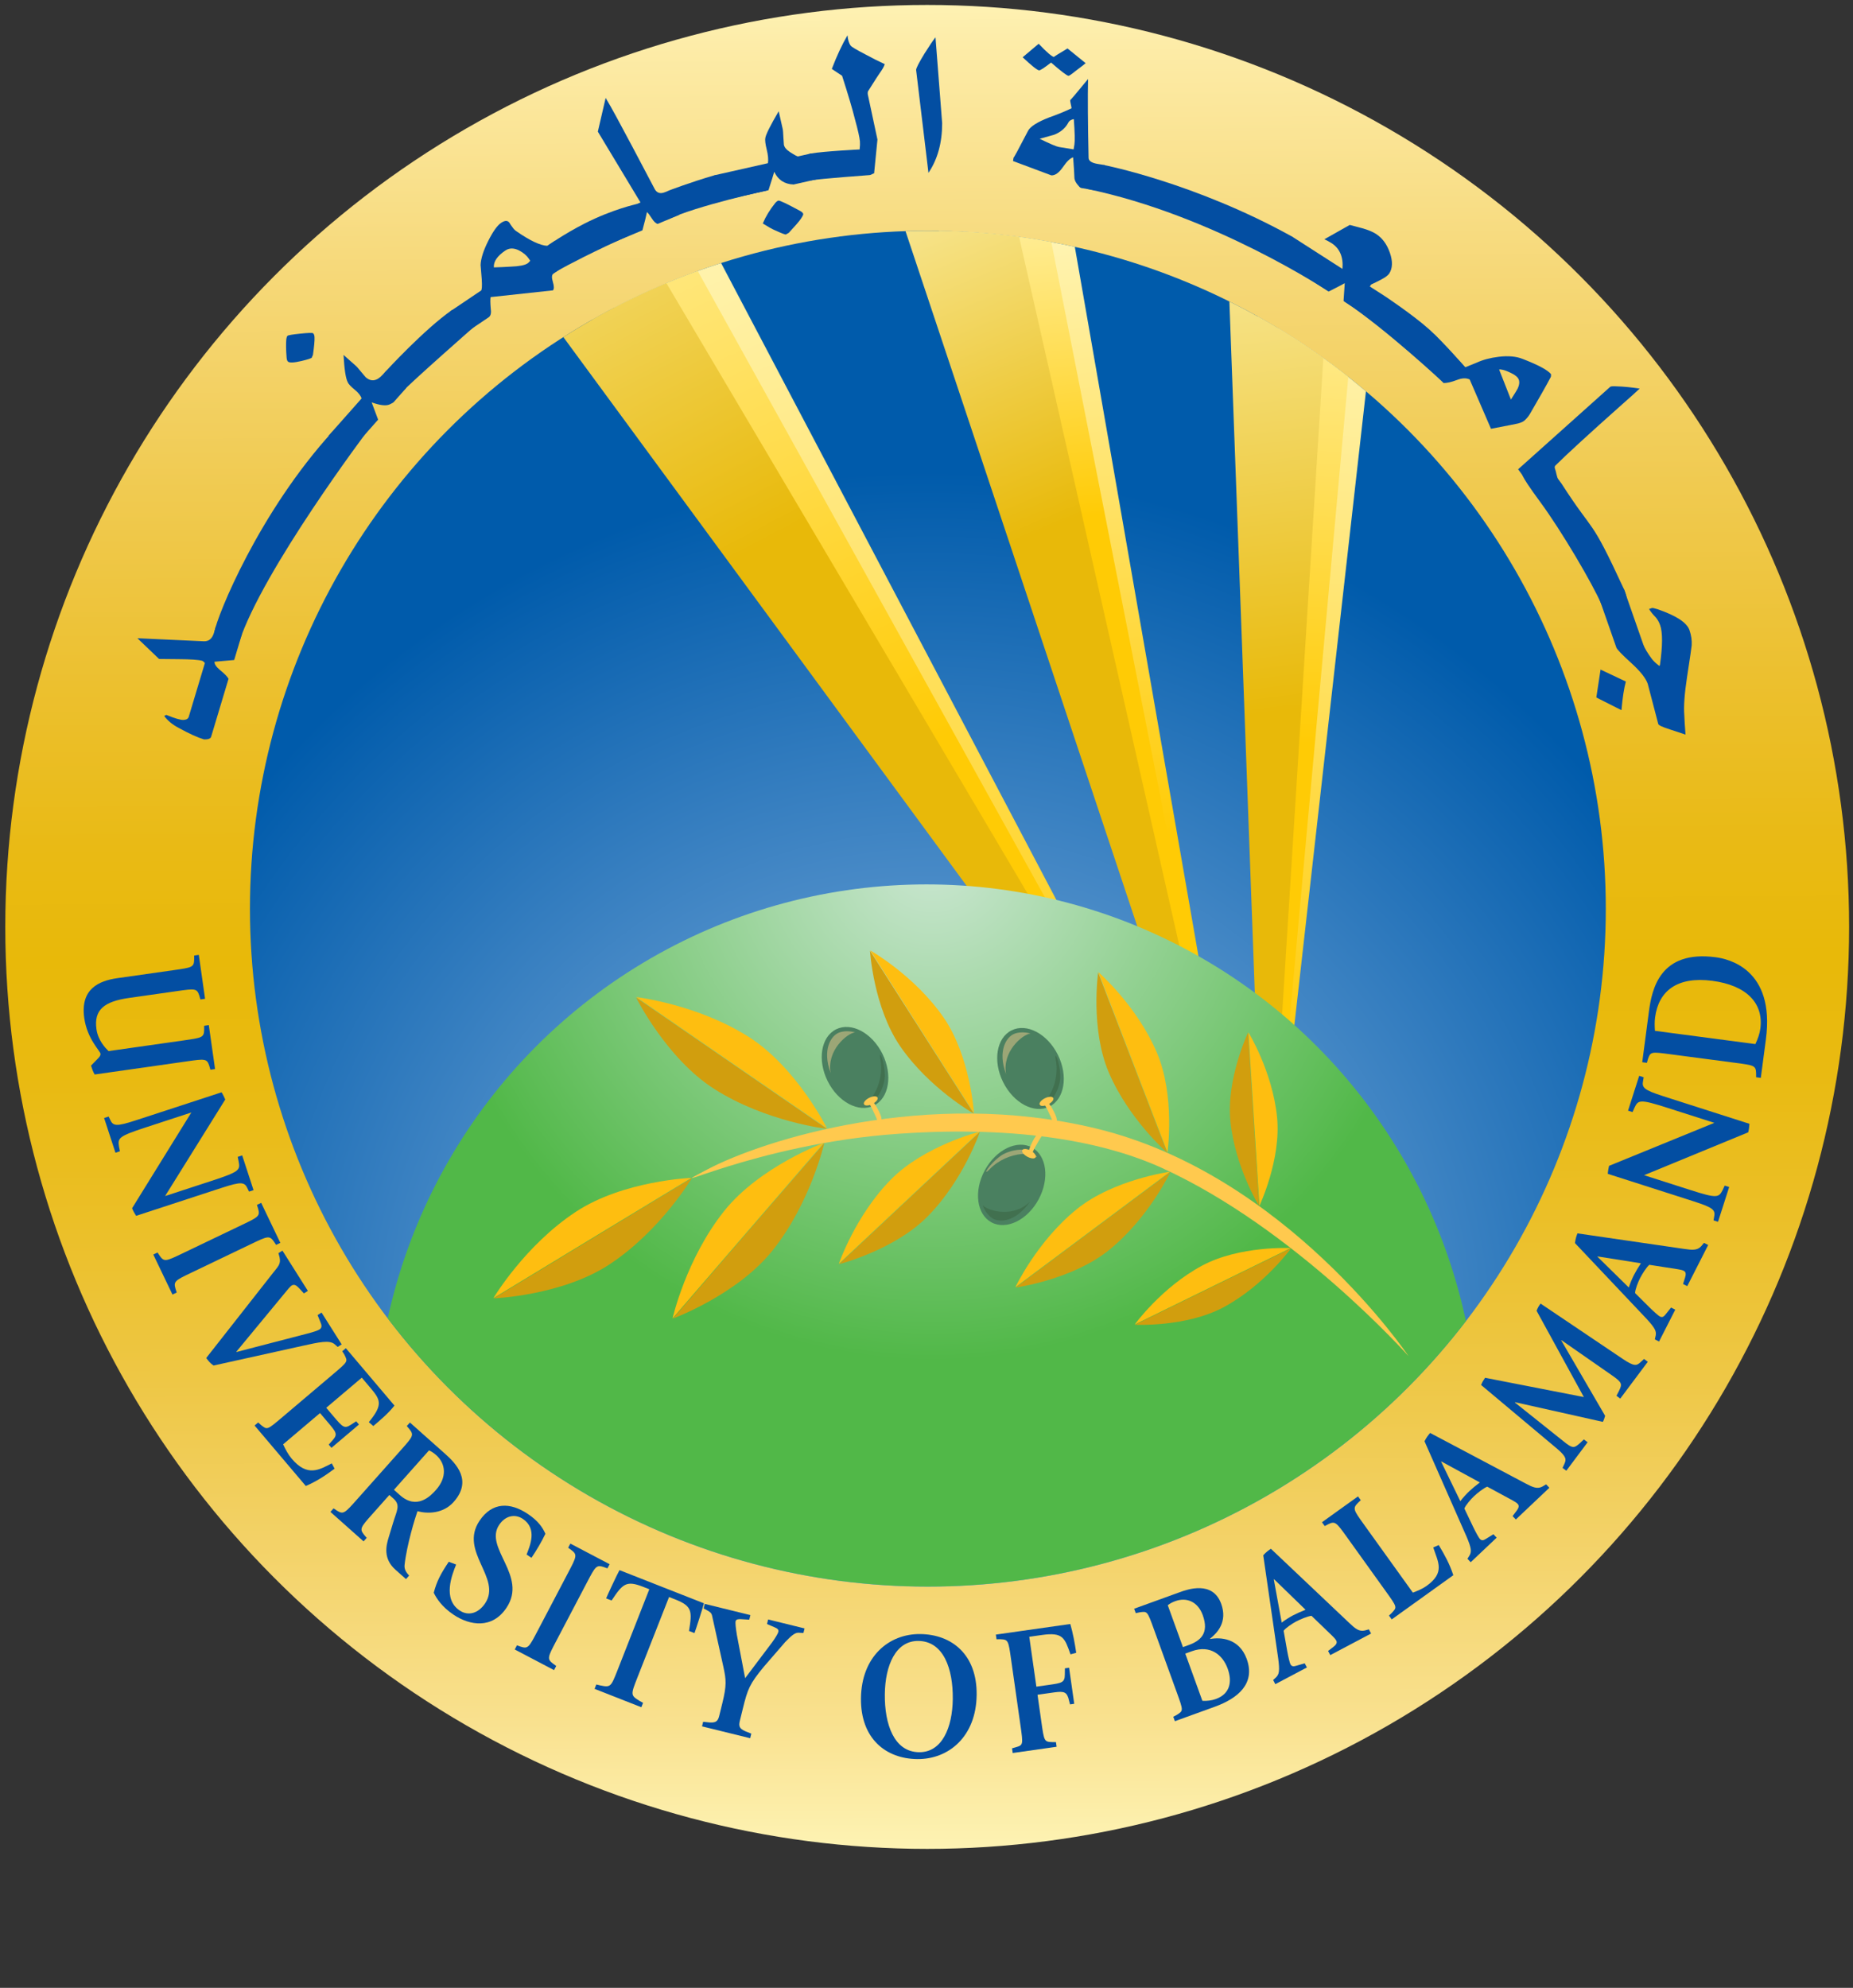 <?xml version="1.0" encoding="UTF-8"?>
<!DOCTYPE svg  PUBLIC '-//W3C//DTD SVG 1.1//EN'  'http://www.w3.org/Graphics/SVG/1.1/DTD/svg11.dtd'>
<svg width="275px" height="295px" enable-background="new -0.784 -0.735 275 295" version="1.1" viewBox="-.784 -.735 275 295" xml:space="preserve" xmlns="http://www.w3.org/2000/svg" xmlns:xlink="http://www.w3.org/1999/xlink">

<rect x="-.784" y="-.735" width="275" height="295" fill="#333333" stroke="none"/>

<linearGradient id="g" x1="-1314.2" x2="-1312.8" y1="-570.2" y2="-290.19" gradientTransform="matrix(1.034 0 0 1.034 1495.6 581.15)" gradientUnits="userSpaceOnUse">
	<stop stop-color="#FFFAC2" offset="0"/>
	<stop stop-color="#FDECA8" offset=".049"/>
	<stop stop-color="#F6D878" offset=".167"/>
	<stop stop-color="#F0CA50" offset=".277"/>
	<stop stop-color="#ECC02F" offset=".375"/>
	<stop stop-color="#E9BA15" offset=".459"/>
	<stop stop-color="#E8B909" offset=".517"/>
	<stop stop-color="#E9BA11" offset=".577"/>
	<stop stop-color="#EBBF27" offset=".65"/>
	<stop stop-color="#EEC745" offset=".732"/>
	<stop stop-color="#F3D268" offset=".818"/>
	<stop stop-color="#F9E18F" offset=".909"/>
	<stop stop-color="#FFFAC2" offset="1"/>
</linearGradient>
<circle cx="136.82" cy="136.82" r="136.82" fill="url(#g)"/>

	<defs>
		<circle id="a" cx="136.92" cy="134.12" r="100.61"/>
	</defs>
	<radialGradient id="f" cx="137.2" cy="198.13" r="128.97" gradientUnits="userSpaceOnUse">
		<stop stop-color="#99BFE6" offset="0"/>
		<stop stop-color="#005BAB" offset="1"/>
	</radialGradient>
	<use fill="url(#f)" overflow="visible" xlink:href="#a"/>
	<clipPath id="e">
		<use overflow="visible" xlink:href="#a"/>
	</clipPath>
	<g clip-path="url(#e)">
		
			
				
					<linearGradient id="d" x1="1370.1" x2="1482.6" y1="817.16" y2="1074.7" gradientTransform="matrix(.628 0 0 .628 -773.99 -504.88)" gradientUnits="userSpaceOnUse">
					<stop stop-color="#FFFCD5" offset="0"/>
					<stop stop-color="#FFCB05" offset="1"/>
				</linearGradient>
				<polygon points="86.639 1.083 82.313 12.883 64.164 5.154 185.14 188.18" fill="url(#d)"/>
				
					<linearGradient id="c" x1="1346.4" x2="1439.4" y1="779.66" y2="983.65" gradientTransform="matrix(.628 0 0 .628 -773.99 -504.88)" gradientUnits="userSpaceOnUse">
					<stop stop-color="#FFFCD5" offset="0"/>
					<stop stop-color="#FFCB05" offset="1"/>
				</linearGradient>
				<polygon points="185.49 188.72 60.6 8.345 78.912 15.683 82.982 3.791" fill="url(#c)"/>
				
					<linearGradient id="b" x1="1327.7" x2="1408.7" y1="778.46" y2="932.97" gradientTransform="matrix(.628 0 0 .628 -773.99 -504.88)" gradientUnits="userSpaceOnUse">
					<stop stop-color="#FFFCD5" offset="0"/>
					<stop stop-color="#E8B909" offset="1"/>
				</linearGradient>
				<polygon points="185.64 189.19 55.72 12.415 74.231 19.234 77.965 7.23" fill="url(#b)"/>
			
			
				
					<linearGradient id="q" x1="1470.9" x2="1493.6" y1="830.79" y2="1002.1" gradientTransform="matrix(.628 0 0 .628 -773.99 -504.88)" gradientUnits="userSpaceOnUse">
					<stop stop-color="#FFFCD5" offset="0"/>
					<stop stop-color="#FFCB05" offset="1"/>
				</linearGradient>
				<polygon points="185.22 187.88 134.29 5.296 147.16 16.467 153.85 7.911" fill="url(#q)"/>
				
					<linearGradient id="p" x1="1470.5" x2="1481.2" y1="826.27" y2="925.6" gradientTransform="matrix(.628 0 0 .628 -773.99 -504.88)" gradientUnits="userSpaceOnUse">
					<stop stop-color="#FFFCD5" offset="0"/>
					<stop stop-color="#FFCB05" offset="1"/>
				</linearGradient>
				<polygon points="185.37 188.42 130.51 6.975 143.63 17.867 150.13 9.166" fill="url(#p)"/>
				
					<linearGradient id="o" x1="-1840.6" x2="-1810.1" y1="80.194" y2="153.28" gradientTransform="matrix(.974 0 0 .974 1919.4 -72.181)" gradientUnits="userSpaceOnUse">
					<stop stop-color="#FFFCD5" offset="0"/>
					<stop stop-color="#E8B909" offset="1"/>
				</linearGradient>
				<polygon points="185.37 188.85 125.42 9.03 138.84 19.546 145.09 10.668" fill="url(#o)"/>
			
			
				
					<linearGradient id="n" x1="1547.6" x2="1529.6" y1="842.09" y2="1055.4" gradientTransform="matrix(.628 0 0 .628 -773.99 -504.88)" gradientUnits="userSpaceOnUse">
					<stop stop-color="#FFFCD5" offset="0"/>
					<stop stop-color="#FFCB05" offset="1"/>
				</linearGradient>
				<polygon points="187.13 188.42 189.35 17.842 197.64 30.75 205.58 25.049" fill="url(#n)"/>
				
					<linearGradient id="m" x1="1542.7" x2="1535.4" y1="827.6" y2="978.25" gradientTransform="matrix(.628 0 0 .628 -773.99 -504.88)" gradientUnits="userSpaceOnUse">
					<stop stop-color="#FFFCD5" offset="0"/>
					<stop stop-color="#FFCB05" offset="1"/>
				</linearGradient>
				<polygon points="187.12 188.93 185.66 18.336 194.23 31.061 202.05 25.193" fill="url(#m)"/>
				
					<linearGradient id="l" x1="-1785.6" x2="-1773.1" y1="78.829" y2="181.34" gradientTransform="matrix(.974 0 0 .974 1919.4 -72.181)" gradientUnits="userSpaceOnUse">
					<stop stop-color="#FFFCD5" offset="0"/>
					<stop stop-color="#E8B909" offset="1"/>
				</linearGradient>
				<polygon points="187.01 189.3 180.74 18.821 189.67 31.298 197.32 25.214" fill="url(#l)"/>
			
		
	</g>


	<defs>
		<circle id="h" cx="136.92" cy="134.1" r="100.61"/>
	</defs>
	<clipPath>
		<use overflow="visible" xlink:href="#h"/>
	</clipPath>


	<defs>
		<circle id="i" cx="136.92" cy="134.1" r="100.61"/>
	</defs>
	<clipPath id="k">
		<use overflow="visible" xlink:href="#i"/>
	</clipPath>
	
		<radialGradient id="j" cx="2766.7" cy="1534.1" r="120.12" gradientTransform="matrix(.628 0 0 .628 -1599.9 -837.67)" gradientUnits="userSpaceOnUse">
		<stop stop-color="#CCE7D3" offset="0"/>
		<stop stop-color="#51B848" offset="1"/>
	</radialGradient>
	<circle cx="136.72" cy="212.35" r="81.839" clip-path="url(#k)" fill="url(#j)"/>

<path d="m13.388 156.72c0.355-0.369 0.793-0.724 0.742-1.083-0.062-0.432-1.969-2.189-2.409-5.281-0.618-4.338 2.172-5.542 4.915-5.932l8.414-1.198c2.636-0.375 2.956-0.42 2.981-1.573l-2e-3 -0.586 0.692-0.099 0.928 6.518-0.692 0.099-0.162-0.563c-0.347-1.1-0.666-1.055-3.302-0.679l-7.136 1.016c-3.701 0.527-5.235 1.772-4.826 4.648 0.235 1.653 1.318 2.771 1.792 3.241l11.21-1.596c2.636-0.375 2.956-0.421 2.981-1.574l-2e-3 -0.586 0.692-0.099 0.928 6.519-0.692 0.099-0.162-0.564c-0.347-1.1-0.667-1.054-3.302-0.679l-13.713 1.952c-0.251-0.429-0.389-0.825-0.541-1.317l0.666-0.683z" fill="#034EA2"/>
<path d="m15.334 164.96 0.328 0.657c0.484 0.962 1.43 0.653 4.804-0.451l11.632-3.803c0.159 0.228 0.495 0.908 0.547 1.069l-8.926 14.328 6.877-2.248c4.167-1.363 4.286-1.605 4.04-2.875l-0.142-0.692 0.665-0.218 1.685 5.154-0.665 0.218-0.328-0.657c-0.484-0.962-1.43-0.652-4.805 0.45l-11.631 3.804c-0.159-0.228-0.498-0.83-0.596-1.129l8.795-14.209-6.8 2.224c-4.014 1.313-4.132 1.555-3.938 2.841l0.141 0.692-0.665 0.217-1.685-5.154 0.667-0.218z" fill="#034EA2"/>
<path d="m27.635 188.12c-2.401 1.15-2.692 1.29-2.371 2.397l0.178 0.559-0.63 0.302-2.845-5.938 0.63-0.302 0.324 0.488c0.662 0.945 0.953 0.806 3.354-0.345l8.853-4.242c2.425-1.162 2.716-1.302 2.395-2.409l-0.178-0.559 0.631-0.303 2.845 5.938-0.63 0.302-0.324-0.489c-0.662-0.944-0.953-0.805-3.354 0.346l-8.878 4.255z" fill="#034EA2"/>
<path d="m39.675 188.24c0.846-1.078 1.252-1.392 1.031-2.397l-0.164-0.611 0.591-0.374 3.775 5.976-0.591 0.374-0.715-0.779c-0.362-0.373-0.696-0.648-1.105-0.391-0.205 0.13-0.657 0.673-0.833 0.898l-7.374 8.924 0.026 0.041 10.548-2.74c0.824-0.206 1.529-0.451 1.756-0.595 0.409-0.258 0.365-0.631 0.123-1.165l-0.397-0.98 0.591-0.374 2.986 4.728-0.591 0.374-0.434-0.385c-0.78-0.682-2.302-0.321-4.873 0.243l-13.118 2.904c-0.515-0.362-0.706-0.614-1.087-1.117l9.855-12.554z" fill="#034EA2"/>
<path d="m37.53 210.36 0.437 0.391c0.92 0.712 0.858 0.765 3.178-1.2l7.47-6.328c2.319-1.965 2.216-1.878 1.707-2.938l-0.314-0.495 0.534-0.452 7.213 8.515c-0.859 1.108-2.09 2.151-3.137 3.038l-0.666-0.578c2.2-2.688 1.724-3.332 0.082-5.271l-1.127-1.33-5.274 4.468 1.064 1.256c1.393 1.645 1.632 1.886 2.588 1.266l0.797-0.516 0.407 0.48-4.084 3.459-0.407-0.479 0.579-0.649c0.793-0.894 0.559-1.171-0.74-2.704l-1.126-1.329-5.479 4.642c0.352 0.748 0.74 1.498 1.272 2.126 2.347 2.771 4.099 1.635 5.951 0.7l0.419 0.787c-1.515 1.124-2.707 1.881-4.271 2.571l-7.604-8.976 0.531-0.454z" fill="#034EA2"/>
<path d="m54.516 223.91c-1.77 1.989-1.984 2.23-1.259 3.128l0.381 0.446-0.465 0.522-4.92-4.376 0.465-0.522 0.488 0.326c0.975 0.615 1.189 0.374 2.977-1.636l6.524-7.335c1.805-2.03 1.984-2.231 1.241-3.144l-0.362-0.431 0.465-0.522 5.209 4.633c1.664 1.48 4.09 3.998 1.284 7.153-1.573 1.769-3.876 1.771-5.372 1.377-0.336 0.925-1.59 4.993-1.915 7.98-0.085 0.751 0.385 1.242 0.675 1.571l-0.465 0.523-1.573-1.4c-1.827-1.624-1.388-3.538-1-4.776l0.635-2.099c0.564-1.909 1.189-2.685 0.05-3.698l-0.579-0.513-2.484 2.793zm3.164-3.557 0.886 0.788c2.55 2.269 4.588 0.086 5.357-0.778 1.645-1.849 1.471-3.875 0.024-5.162-0.326-0.29-0.669-0.523-1.066-0.696l-5.201 5.848z" fill="#034EA2"/>
<path d="m77.366 229.96c0.501-1.314 1.629-3.828-0.563-5.295-1.146-0.768-2.58-0.497-3.507 0.889-2.303 3.442 4.284 7.526 1.084 12.311-2.124 3.174-5.437 2.641-7.851 1.025-1.75-1.172-2.553-2.453-2.942-3.264 0.459-1.731 1.032-2.805 2.228-4.593l1.095 0.409c-0.616 1.529-2.045 5.104 0.53 6.826 1.268 0.848 2.771 0.43 3.772-1.067 2.527-3.778-3.904-7.66-0.838-12.243 1.899-2.839 4.583-2.758 7.179-1.021 1.509 1.01 2.175 1.973 2.605 2.94-0.572 1.203-1.304 2.428-2.067 3.568l-0.725-0.485z" fill="#034EA2"/>
<path d="m81.755 242.81c-1.238 2.357-1.388 2.644-0.468 3.339l0.477 0.342-0.325 0.619-5.83-3.061 0.325-0.619 0.552 0.199c1.095 0.361 1.245 0.076 2.482-2.281l4.563-8.692c1.25-2.382 1.4-2.667 0.48-3.362l-0.477-0.342 0.325-0.619 5.83 3.061-0.325 0.619-0.552-0.199c-1.095-0.362-1.245-0.076-2.482 2.281l-4.575 8.715z" fill="#034EA2"/>
<path d="m95.579 235.11-0.901-0.354c-2.545-1-3.049-0.446-4.697 2.026l-0.811-0.318c0.157-0.4 1.678-3.675 1.985-4.19l12.526 4.922c-0.126 0.587-1.242 4.021-1.399 4.421l-0.811-0.318c0.477-2.934 0.485-3.683-2.061-4.683l-0.901-0.354-4.692 11.94c-1.003 2.554-1.042 2.654 0.324 3.479l0.511 0.288-0.255 0.65-6.939-2.727 0.255-0.65 0.57 0.137c1.563 0.325 1.602 0.226 2.605-2.328l4.691-11.941z" fill="#034EA2"/>
<path d="m103.57 254.78 0.972 0.101c1.15 0.089 1.278-0.434 1.464-1.19l0.398-1.619c0.674-2.742 0.589-3.512 0.157-5.501l-1.664-7.527c-0.098-0.412-0.284-0.568-0.769-0.826l-0.485-0.258 0.167-0.68 6.77 1.666-0.167 0.679-1.203-0.074c-0.396-0.015-0.744-0.017-0.827 0.322-0.051 0.209 0.027 1.004 0.185 1.984l1.23 6.451 4.033-5.351c0.456-0.636 0.834-1.263 0.898-1.523 0.09-0.366-0.173-0.514-0.624-0.708l-1.06-0.454 0.167-0.679 5.406 1.329-0.167 0.68-0.737-0.043c-0.449 0-0.885 0.253-1.958 1.374l-3.203 3.699c-2.1 2.558-2.374 3.266-3.093 6.19l-0.398 1.619c-0.186 0.758-0.314 1.28 0.745 1.734l0.908 0.362-0.167 0.679-7.146-1.758 0.168-0.678z" fill="#034EA2"/>
<path d="m126.99 251.29c0.069-6.186 4.15-9.582 8.798-9.53 4.671 0.053 8.438 3.027 8.371 9.024-0.069 6.186-4.15 9.582-8.821 9.53-4.649-0.052-8.416-3.026-8.348-9.024zm8.624 8.005c3.389 0.038 4.955-3.629 5.003-7.905 0.05-4.438-1.355-8.568-5.107-8.61-3.365-0.038-4.931 3.629-4.979 7.905-0.05 4.437 1.356 8.568 5.083 8.61z" fill="#034EA2"/>
<path d="m149.41 258.72 0.54-0.158c1.128-0.324 1.12-0.377 0.703-3.306l-1.386-9.746c-0.397-2.796-0.417-2.929-1.573-2.981l-0.587 2e-3 -0.098-0.692 11.048-1.571c0.385 1.33 0.676 2.864 0.877 4.275l-0.848 0.229c-0.859-2.432-1.108-3.319-4.224-2.877l-1.894 0.27 1.054 7.402 1.869-0.266c1.869-0.266 2.349-0.334 2.354-1.503l0.011-0.952 0.623-0.089 0.762 5.353-0.623 0.088-0.264-0.994c-0.344-1.038-0.942-0.953-2.668-0.707l-1.894 0.269 0.575 4.048c0.405 2.849 0.417 2.929 1.598 2.979l0.563 1e-3 0.099 0.692-6.519 0.928-0.098-0.694z" fill="#034EA2"/>
<path d="m173.34 254.03 0.519-0.273c0.979-0.641 1.015-0.539-0.02-3.396l-3.352-9.256c-1.017-2.807-0.989-2.731-2.142-2.571l-0.573 0.122-0.238-0.658 6.782-2.456c1.093-0.396 4.871-1.764 6.135 1.727 0.979 2.706-0.594 4.334-1.653 5.175l0.019 0.051c1.493-0.283 4.295-0.153 5.422 2.957 1.337 3.692-1.352 5.867-4.742 7.095l-5.918 2.143-0.239-0.66zm1.434-10.33 0.843-0.306c1.729-0.626 3.085-1.718 2.096-4.448-0.705-1.947-2.342-2.699-4.094-2.064-0.388 0.14-0.756 0.33-1.097 0.597l2.252 6.221zm2.884 7.966c0.684 0.038 1.376-0.041 1.99-0.263 2.094-0.759 2.482-2.53 1.759-4.527-0.724-1.998-2.553-3.566-5.307-2.569l-0.979 0.354 2.537 7.005z" fill="#034EA2"/>
<path d="m188.16 248.58 0.46-0.425c0.404-0.428 0.553-0.871 0.284-2.828l-2.213-15.261c0.435-0.473 0.73-0.69 1.134-0.964l11.629 11.009c0.883 0.841 1.467 1.323 2.316 1.117l0.598-0.164 0.327 0.618-6.056 3.203-0.327-0.618 0.78-0.595c0.391-0.298 0.614-0.599 0.438-0.932-0.126-0.238-0.315-0.441-0.599-0.718l-3.076-2.968c-0.571 0.059-1.648 0.507-2.29 0.847-0.514 0.271-1.555 0.944-1.848 1.373l0.536 3.033c0.154 0.861 0.377 1.747 0.465 1.914 0.188 0.356 0.444 0.373 0.846 0.252l1.281-0.373 0.327 0.618-4.687 2.479-0.325-0.617zm1.271-8.522c0.484-0.378 1.208-0.822 1.679-1.071 0.449-0.237 1.224-0.586 1.86-0.832l-4.668-4.528-0.043 0.022 1.172 6.409z" fill="#034EA2"/>
<path d="m205.35 239.02 0.425-0.404c0.783-0.86 0.846-0.772-0.942-3.264l-5.755-8.02c-1.521-2.119-1.71-2.382-2.744-1.871l-0.519 0.273-0.408-0.568 5.35-3.839 0.407 0.568-0.425 0.404c-0.814 0.816-0.626 1.078 0.895 3.197l7.262 10.117c0.699-0.271 1.419-0.555 2.028-0.992 2.772-1.99 1.727-3.49 0.995-5.714l0.817-0.354c0.901 1.505 1.595 2.762 2.166 4.471l-9.145 6.563-0.407-0.567z" fill="#034EA2"/>
<path d="m217 230.59 0.328-0.533c0.275-0.519 0.3-0.986-0.483-2.8l-6.221-14.109c0.291-0.572 0.519-0.861 0.833-1.233l14.153 7.49c1.076 0.574 1.769 0.883 2.531 0.456l0.532-0.318 0.48 0.508-4.976 4.709-0.48-0.508 0.593-0.782c0.296-0.392 0.431-0.742 0.172-1.016-0.185-0.195-0.422-0.341-0.769-0.531l-3.759-2.034c-0.535 0.21-1.452 0.931-1.98 1.43-0.422 0.399-1.244 1.325-1.412 1.817l1.33 2.778c0.379 0.789 0.831 1.583 0.961 1.72 0.277 0.293 0.527 0.241 0.882 0.017l1.135-0.703 0.48 0.508-3.851 3.645-0.479-0.511zm-1.061-8.549c0.366-0.494 0.944-1.116 1.331-1.482 0.369-0.349 1.021-0.893 1.569-1.3l-5.711-3.111-0.035 0.033 2.846 5.86z" fill="#034EA2"/>
<path d="m231.11 217.1 0.27-0.585c0.291-0.658 0.343-1.043-1.049-2.235l-11.31-9.486c0.24-0.546 0.27-0.585 0.596-1.066l14.654 2.86-7.015-12.805c0.196-0.487 0.291-0.658 0.596-1.065l12.173 8.198c1.694 1.146 2.077 1.039 2.634 0.52l0.543-0.501 0.56 0.419-4.088 5.466-0.561-0.419 0.371-0.72c0.48-1.002 0.51-1.221-0.94-2.245l-7.598-5.29-0.028 0.039 6.511 11.188c-0.096 0.352-0.176 0.594-0.336 0.897l-13.033-2.917-0.029 0.039 7.235 5.774c1.378 1.121 1.573 0.995 2.419 0.268l0.587-0.559 0.56 0.419-3.161 4.226-0.561-0.42z" fill="#034EA2"/>
<path d="m244.81 198.03 0.131-0.612c0.085-0.581-0.05-1.03-1.396-2.476l-10.594-11.205c0.083-0.637 0.199-0.984 0.371-1.44l15.847 2.308c1.206 0.18 1.961 0.237 2.537-0.42l0.395-0.479 0.623 0.317-3.107 6.105-0.623-0.317 0.295-0.937c0.148-0.468 0.158-0.843-0.178-1.014-0.239-0.122-0.512-0.18-0.902-0.242l-4.224-0.656c-0.434 0.377-1.057 1.364-1.386 2.011-0.264 0.519-0.728 1.667-0.721 2.187l2.185 2.172c0.622 0.615 1.314 1.212 1.482 1.297 0.359 0.184 0.578 0.051 0.837-0.28l0.832-1.042 0.624 0.316-2.405 4.725-0.623-0.318zm-3.868-7.699c0.179-0.588 0.515-1.367 0.757-1.842 0.23-0.453 0.662-1.184 1.042-1.751l-6.424-1.016-0.022 0.043 4.647 4.566z" fill="#034EA2"/>
<path d="m253.52 180.37 0.119-0.725c0.171-1.063-0.776-1.366-4.158-2.449l-11.654-3.731c4e-3 -0.278 0.131-1.025 0.183-1.187l15.627-6.383-6.891-2.206c-4.175-1.336-4.413-1.209-4.958-0.037l-0.291 0.644-0.666-0.213 1.653-5.164 0.666 0.213-0.119 0.725c-0.171 1.063 0.776 1.367 4.158 2.449l11.654 3.731c-4e-3 0.278-0.083 0.965-0.179 1.265l-15.451 6.363 6.813 2.181c4.021 1.288 4.26 1.161 4.855 5e-3l0.291-0.645 0.666 0.214-1.653 5.163-0.665-0.213z" fill="#034EA2"/>
<path d="m259.84 159.13-4e-3 -0.587c-0.038-1.152-0.305-1.188-3.024-1.546l-9.706-1.281c-2.853-0.376-2.933-0.387-3.321 0.709l-0.156 0.565-0.693-0.091 0.991-7.511c0.443-3.36 1.644-9.159 9.909-8.068 1.786 0.235 8.839 1.679 7.455 12.167l-0.757 5.735-0.694-0.092zm-0.111-4.922c0.342-0.736 0.633-1.503 0.737-2.295 0.507-3.84-2.135-6.435-7.121-7.093-5.199-0.687-7.982 1.486-8.501 5.421-0.089 0.672-0.068 1.334-0.021 2l14.906 1.967z" fill="#034EA2"/>
<path d="m35.132 93.338-1.162 3.872c-0.646 0.048-1.617 0.134-2.916 0.257-0.031 0.336 0.234 0.741 0.792 1.217 0.677 0.547 1.106 0.984 1.287 1.313l-2.581 8.596c-0.084 0.284-0.436 0.418-1.055 0.404-0.952-0.286-2.185-0.845-3.698-1.677-0.958-0.493-1.695-1.092-2.21-1.797 0.051-0.053 0.155-0.106 0.312-0.163 1.277 0.521 2.13 0.769 2.557 0.743s0.684-0.183 0.769-0.465l2.396-7.981c-0.151-0.183-0.291-0.293-0.417-0.332-0.506-0.151-1.689-0.23-3.547-0.24-0.93-6e-3 -1.874-0.014-2.835-0.027l-3.213-3.076c2.323 0.114 5.624 0.265 9.905 0.451 0.714 9e-3 1.199-0.411 1.454-1.262l0.298-0.992 3.864 1.159z" fill="#034EA2"/>
<path d="m45.686 48.725c0.123 0.108 0.191 0.302 0.207 0.579 0.027 0.463-0.051 1.339-0.233 2.628-0.145 0.312-0.195 0.441-0.15 0.392-0.109 0.124-0.634 0.296-1.573 0.518-1.1 0.257-1.76 0.285-1.979 0.09-0.123-0.108-0.194-0.324-0.212-0.648-0.086-1.086-0.101-1.957-0.045-2.61 0.03-0.279 0.088-0.47 0.176-0.568 0.087-0.099 0.72-0.208 1.896-0.328 1.176-0.123 1.813-0.14 1.913-0.053zm13.809 8.124-1.869 2.107c-0.043 0.05-0.225 0.152-0.544 0.31-0.547 0.264-1.451 0.166-2.71-0.29l0.96 2.567-4.425 4.992-2.935-2.603 4.906-5.535c-0.122-0.414-0.466-0.853-1.037-1.313-0.569-0.461-0.91-0.83-1.022-1.105-0.296-0.568-0.502-1.916-0.62-4.042l1.906 1.689c0.075 0.066 0.309 0.342 0.705 0.823 0.396 0.482 0.618 0.745 0.667 0.79 0.823 0.729 1.673 0.597 2.554-0.397l0.528-0.595 2.936 2.602z" fill="#034EA2"/>
<path d="m77.752 38.13c-0.077 0.092-0.156 0.164-0.237 0.219-0.41 0.276-1.232 0.438-2.469 0.483-0.836 0.053-1.683 0.091-2.538 0.115-0.064-0.86 0.503-1.695 1.702-2.504 0.6-0.403 1.296-0.4 2.087 0.011 0.619 0.331 1.092 0.74 1.421 1.227l0.191 0.284c-0.028 0.019-0.079 0.075-0.157 0.165zm3.851-3.154-1.145 0.772c-1.06-0.046-2.599-0.771-4.614-2.173-0.211-0.137-0.41-0.342-0.596-0.619-0.062-0.077-0.138-0.185-0.232-0.322-0.093-0.138-0.154-0.236-0.185-0.296-0.259-0.385-0.676-0.385-1.249 1e-3 -0.572 0.386-1.212 1.288-1.922 2.706-0.71 1.417-1.083 2.599-1.12 3.545 0.01 0.073 0.066 0.774 0.17 2.104 0.065 1.037 0.029 1.602-0.107 1.693l-4.621 3.113 2.191 3.253 3.558-2.396c0.298-0.202 0.408-0.6 0.325-1.194-0.078-0.881-0.088-1.483-0.03-1.809l9.256-1c0.181-0.201 0.175-0.621-0.019-1.262-0.194-0.642-0.168-1.045 0.077-1.21l2.453-1.653-2.19-3.253z" fill="#034EA2"/>
<path d="m100.05 31.138-3.226 1.353c-0.275-0.06-0.567-0.333-0.878-0.82-0.31-0.485-0.549-0.8-0.714-0.941-0.115 0.577-0.34 1.481-0.678 2.714l-5.406 2.267-1.517-3.617 6.639-2.783-6.331-10.512 1.16-5.001c0.466 0.772 1.014 1.742 1.646 2.911 1.252 2.306 3.111 5.808 5.578 10.505 0.325 0.688 0.865 0.874 1.622 0.557l0.59-0.247 1.515 3.614z" fill="#034EA2"/>
<path d="m120.43 25.869-3.46 0.781c0.031-7e-3 -0.125-0.024-0.467-0.05-0.628-0.1-1.155-0.343-1.578-0.73-0.292-0.245-0.56-0.614-0.806-1.111-0.171 0.591-0.454 1.499-0.85 2.727l-7.16 1.615-0.863-3.826 7.937-1.791c0.083-0.527 0.023-1.204-0.18-2.026-0.202-0.822-0.272-1.394-0.209-1.715 0.083-0.528 0.744-1.853 1.985-3.971l0.615 2.721c0.022 0.098 0.049 0.482 0.082 1.156 0.034 0.673 0.059 1.041 0.074 1.106 0.087 0.389 0.386 0.746 0.897 1.074 0.707 0.453 1.107 0.669 1.204 0.646l1.917-0.433 0.862 3.827zm-2.009 5.155c0.022 0.096-0.094 0.331-0.346 0.706-0.252 0.376-0.854 1.073-1.802 2.094-0.331 0.175-0.465 0.256-0.399 0.241-0.129 0.029-0.682-0.182-1.66-0.633-0.372-0.151-0.969-0.485-1.794-1.004 0.438-1.038 1.053-2.05 1.843-3.033 0.188-0.21 0.347-0.33 0.476-0.358 0.191-0.043 1.268 0.469 3.228 1.535 0.266 0.141 0.418 0.292 0.454 0.452z" fill="#034EA2"/>
<path d="m130.52 8.785c-0.102 0.342-0.358 0.796-0.77 1.362-0.09 0.108-0.655 0.987-1.696 2.638-0.058 0.105-0.076 0.256-0.059 0.452l1.441 6.736-0.495 5.018c-0.066 6e-3 -0.17 0.049-0.311 0.127-0.142 0.079-0.262 0.123-0.36 0.131 0 0-7.604 0.555-8.631 0.778-0.65 0.143-1.57-3.722-0.067-3.984 1.945-0.339 7.222-0.6 7.222-0.6 0.053-0.503 0.067-0.903 0.041-1.2-0.052-0.593-0.297-1.685-0.736-3.275-0.361-1.463-0.999-3.616-1.912-6.461l-1.525-1.011c0.75-1.961 1.525-3.625 2.328-4.993 0.061 0.69 0.222 1.207 0.484 1.549 0.149 0.186 0.88 0.618 2.194 1.296 0.938 0.514 1.888 0.993 2.852 1.437z" fill="#034EA2"/>
<path d="m139.04 17.553c0 2.899-0.678 5.354-2.032 7.364l-1.834-15.272c0-0.263 0.413-1.07 1.239-2.422 0.727-1.153 1.271-1.96 1.636-2.422l0.991 12.752z" fill="#034EA2"/>
<path d="m156.36 21.076c-0.358-0.058-1.309-0.463-2.85-1.215 0.694-0.186 1.41-0.385 2.146-0.599 0.96-0.376 1.655-0.962 2.085-1.758 0.15-0.31 0.431-0.497 0.841-0.563 0.142 1.988 0.171 3.242 0.087 3.762l-0.119 0.73-2.19-0.357zm1.283-14.62c-1.401 0.832-2.069 1.253-2.004 1.264-0.325-0.054-1.085-0.707-2.279-1.962-1.083 0.921-1.874 1.589-2.375 2.006 1.329 1.247 2.14 1.894 2.433 1.941 0.162 0.026 0.757-0.359 1.786-1.157 1.458 1.27 2.318 1.927 2.578 1.969 0.096 0.016 0.452-0.226 1.067-0.725 0.908-0.682 1.404-1.065 1.486-1.152l-2.692-2.184zm5.496 17.302-1.018-0.166c-0.873-0.143-1.323-0.434-1.351-0.873-0.111-5.214-0.139-9.123-0.078-11.729-1.781 2.175-2.663 3.213-2.647 3.115-0.016 0.098 0.01 0.294 0.078 0.588s0.109 0.509 0.12 0.644c-1.05 0.495-2.158 0.947-3.327 1.356-1.747 0.682-2.79 1.344-3.129 1.987-1.463 2.827-2.178 4.143-2.146 3.947l-0.088 0.535 5.695 2.128c0.563 0.024 1.138-0.39 1.726-1.244 0.589-0.853 1.09-1.328 1.507-1.428 0.104 1.401 0.168 2.441 0.19 3.119 0.043 0.345 0.249 0.716 0.617 1.113 0.136 0.19 0.284 0.3 0.446 0.326l2.772 0.451 0.633-3.869z" fill="#034EA2"/>
<path d="m202.55 46.469-3.941-2.531 0.178-2.648c-0.193 0.117-0.985 0.529-2.378 1.236l-7.551-4.849 2.12-3.3 7.468 4.795c0.153-1.76-0.393-3.04-1.637-3.839-0.306-0.195-0.654-0.381-1.05-0.558l3.771-2.13c0.631 0.173 1.249 0.335 1.853 0.49 0.861 0.242 1.54 0.522 2.039 0.842 0.939 0.603 1.628 1.538 2.065 2.804 0.439 1.266 0.406 2.29-0.095 3.07-0.179 0.278-0.592 0.585-1.235 0.92-0.473 0.248-0.957 0.488-1.457 0.719l-0.188 0.293 2.157 1.385-2.119 3.301z" fill="#034EA2"/>
<path d="m221.7 54.112c0.048-0.046 0.228-0.034 0.54 0.033 0.311 0.067 0.72 0.225 1.223 0.474 0.414 0.198 0.721 0.405 0.924 0.621 0.383 0.407 0.4 0.978 0.053 1.711-0.075 0.159-0.405 0.697-0.991 1.609l-1.749-4.448zm4.546 6.621c1.4-2.4 2.436-4.231 3.104-5.49 0.048-0.091 0.065-0.241 0.049-0.452-0.471-0.596-1.858-1.344-4.164-2.244-0.968-0.397-2.168-0.51-3.6-0.335-1.269 0.153-2.379 0.453-3.33 0.896-0.688 0.288-1.234 0.508-1.637 0.66l-4.562-4.848-2.856 2.687 4.223 4.489c0.444 0.033 1.107-0.117 1.988-0.449 0.739-0.288 1.361-0.311 1.868-0.065l3.161 7.317c2.411-0.463 3.745-0.725 4.004-0.787 0.468-0.126 0.799-0.278 0.99-0.459 0.313-0.293 0.566-0.6 0.762-0.92z" fill="#034EA2"/>
<path d="m227.81 73.372-3.293-4.464 13.673-12.243c0.105-0.078 0.438-0.099 0.997-0.063 0.959 0.025 2.083 0.135 3.37 0.327-0.579 0.549-1.452 1.336-2.621 2.362-4.824 4.291-8.124 7.317-9.899 9.075-0.114 0.123-0.118 0.311-0.016 0.562 0.051 0.126 0.114 0.364 0.189 0.716 0.074 0.352 0.162 0.594 0.259 0.727l0.498 0.674-3.157 2.327z" fill="#034EA2"/>
<path d="m249.36 108.28c-0.753-0.259-1.52-0.514-2.302-0.763-1.097-0.348-1.677-0.616-1.741-0.801l-1.567-5.981c-0.292-0.839-1.117-1.874-2.474-3.107-1.355-1.231-2.082-1.987-2.18-2.267l-2.585-7.4 3.702-1.294 2.879 8.238c0.184 0.527 0.611 1.249 1.286 2.163 0.255 0.327 0.622 0.669 1.102 1.024 0.031-0.01 0.061-0.074 0.093-0.188 0.394-2.82 0.401-4.772 0.022-5.857-0.163-0.467-0.385-0.859-0.664-1.179-0.413-0.414-0.742-0.821-0.982-1.224l0.418-0.147c0.093-0.032 0.375 0.026 0.844 0.177 2.765 0.948 4.344 1.981 4.734 3.099 0.271 0.775 0.38 1.538 0.328 2.289-8e-3 0.176-0.239 1.753-0.694 4.732-0.37 2.428-0.503 4.286-0.401 5.574 0.02 0.653 0.081 1.625 0.182 2.912zm-9.506-3.625-3.732-1.883 0.63-4.141 3.753 1.773c-0.275 1.002-0.491 2.418-0.651 4.251z" fill="#034EA2"/>
<path d="m236.87 88.914c-1.289-2.97-5.841-10.776-9.134-15.24-3.292-4.465-2.577-4.146-2.577-4.146l5.807 1.518c5.044 7.838 4.098 4.5 9.244 15.623 1.737 3.752-2.052 5.214-3.34 2.245z" fill="#034EA2"/>
<path d="m213.47 56.096s-8.495-7.955-14.696-12.064l5.899-0.863s4.291 2.845 6.708 5.028c2.13 1.924 5.284 5.571 5.284 5.571l-3.195 2.328z" fill="#034EA2"/>
<path d="m163.02 23.749s13.536 2.635 27.956 10.629l5.431 8.148s-17.063-11.362-35.965-15.247" fill="#034EA2"/>
<path d="m113.27 27.485s-10.595 2.259-15.19 4.444l0.449-4.407s3.075-1.183 6.717-2.248l8.024 2.211z" fill="#034EA2"/>
<path d="m93.674 29.557s-3.511 0.747-7.695 2.876c-3.084 1.57-5.604 3.362-5.604 3.362l1.233 3.848s2.55-1.483 7.546-3.848c4.163-1.971 5.267-2.354 5.267-2.354l-0.747-3.884z" fill="#034EA2"/>
<path d="m69.673 47.674s-9.637 8.461-10.758 9.749c-1.121 1.289-2.372-3.138-2.372-3.138s5.696-6.201 9.768-9.021l3.362 2.41z" fill="#034EA2"/>
<path d="m53.816 63.139s-15.614 20.694-19.125 31.452c0 0-3.995 0.435-3.661-1.531 0.411-2.428 6.612-17.78 17.594-29.809l5.192-0.112z" fill="#034EA2"/>
<ellipse transform="matrix(.88 .475 -.475 .88 101.22 -49.894)" cx="149.23" cy="175.13" rx="4.539" ry="6.316" fill="#4A8060"/>
<path d="m145.05 178.11c0.779 0.891 4.646 1.924 7.033-0.539-2.094 3.062-4.519 3.157-5.573 2.501-1.052-0.656-1.46-1.962-1.46-1.962z" fill="#41704F"/>
<path d="m147.78 170.76c1.021-0.715 3.612-1.421 4.846-0.284 1.234 1.135-0.135-0.074-1.755 0.048-1.621 0.122-3.481 0.905-4.745 2.215-1.265 1.309-0.186-0.687 1.654-1.979z" fill="#9CA676"/>
<ellipse transform="matrix(.88 .476 -.476 .88 99.33 -51.757)" cx="151.92" cy="170.36" rx="1.122" ry=".515" fill="#FFC94E"/>
<path d="m151.93 170.58c-0.371-0.302 0.766-2.576 1.229-2.992 0.464-0.417 1.274-0.627 0.742 0.139-0.534 0.767-1.601 2.667-1.53 2.876 0.068 0.209-0.441-0.023-0.441-0.023z" fill="#FFC94E"/>
<ellipse transform="matrix(-.896 .444 -.444 -.896 358.54 231.64)" cx="152.16" cy="157.78" rx="4.54" ry="6.316" fill="#4A8060"/>
<path d="m152.15 152.64c-1.177 0.121-4.255 2.683-3.621 6.054-1.291-3.477 0.031-5.513 1.175-5.994 1.146-0.48 2.446-0.06 2.446-0.06z" fill="#9CA676"/>
<path d="m156.57 159.11c-5e-3 1.246-0.927 3.769-2.565 4.119-1.639 0.352 0.139-0.068 0.974-1.46 0.837-1.395 1.271-3.365 0.932-5.152-0.339-1.79 0.668 0.243 0.659 2.493z" fill="#41704F"/>
<ellipse transform="matrix(-.896 .444 -.444 -.896 365.21 239.9)" cx="154.51" cy="162.72" rx="1.122" ry=".516" fill="#FFC94E"/>
<path d="m154.32 162.61c0.461-0.129 1.66 2.112 1.733 2.731 0.072 0.62-0.226 1.403-0.543 0.526-0.316-0.878-1.254-2.847-1.464-2.91-0.211-0.064 0.274-0.347 0.274-0.347z" fill="#FFC94E"/>
<ellipse transform="matrix(-.896 .444 -.444 -.896 309.1 242.89)" cx="126.13" cy="157.61" rx="4.54" ry="6.316" fill="#4A8060"/>
<path d="m126.12 152.47c-1.178 0.12-4.255 2.683-3.623 6.053-1.291-3.477 0.031-5.513 1.177-5.993 1.143-0.481 2.446-0.06 2.446-0.06z" fill="#9CA676"/>
<path d="m130.53 158.95c-7e-3 1.246-0.926 3.77-2.567 4.119-1.639 0.353 0.138-0.068 0.976-1.46 0.837-1.394 1.271-3.365 0.931-5.152-0.34-1.791 0.667 0.243 0.66 2.493z" fill="#41704F"/>
<ellipse transform="matrix(-.896 .444 -.444 -.896 315.74 251.25)" cx="128.48" cy="162.56" rx="1.123" ry=".516" fill="#FFC94E"/>
<path d="m128.29 162.44c0.462-0.129 1.662 2.113 1.733 2.731 0.072 0.62-0.224 1.404-0.543 0.526-0.317-0.878-1.252-2.846-1.463-2.91-0.21-0.064 0.273-0.347 0.273-0.347z" fill="#FFC94E"/>
<path d="m208.25 200.51s-18.105-26.957-46.359-33.776c-25.075-6.054-49.445 1.705-57.726 6.089-8.282 4.385 7.064-3.851 28.498-5.315 18.429-1.261 30.933 1.419 38.972 5.072 19.744 8.975 36.615 27.93 36.615 27.93z" fill="#FFC94E"/>
<path d="m172.86 173.15-22.957 17.143s3.23-6.845 9.126-11.598c5.478-4.414 13.831-5.545 13.831-5.545z" fill="#FEBE10"/>
<path d="m149.96 190.33 22.956-17.146s-3.228 6.847-9.127 11.599c-5.476 4.413-13.829 5.547-13.829 5.547z" fill="#D19E0E"/>
<path d="m144.58 167.21-20.879 19.621s2.436-7.165 7.759-12.552c4.947-5.001 13.12-7.069 13.12-7.069z" fill="#FEBE10"/>
<path d="m123.76 186.86 20.877-19.624s-2.436 7.167-7.759 12.553c-4.946 5.003-13.118 7.071-13.118 7.071z" fill="#D19E0E"/>
<path d="m121.47 168.87-22.441 26.048s2.002-8.859 7.676-15.959c5.272-6.592 14.765-10.089 14.765-10.089z" fill="#FEBE10"/>
<path d="m99.104 194.93 22.443-26.046s-2.005 8.856-7.68 15.956c-5.27 6.593-14.763 10.09-14.763 10.09z" fill="#D19E0E"/>
<path d="m101.83 174.06-29.387 17.849s4.638-7.809 12.229-12.81c7.049-4.645 17.158-5.039 17.158-5.039z" fill="#FEBE10"/>
<path d="m72.511 191.94 29.387-17.848s-4.641 7.807-12.229 12.808c-7.049 4.643-17.158 5.04-17.158 5.04z" fill="#D19E0E"/>
<path d="m121.96 166.72-28.328-19.485s9.023 1.034 16.696 5.903c7.125 4.526 11.632 13.582 11.632 13.582z" fill="#FEBE10"/>
<path d="m93.624 147.31 28.326 19.481s-9.021-1.029-16.696-5.9c-7.125-4.524-11.63-13.581-11.63-13.581z" fill="#D19E0E"/>
<path d="m143.76 164.47-15.395-24.166s6.587 3.728 10.89 9.961c3.995 5.791 4.505 14.205 4.505 14.205z" fill="#FEBE10"/>
<path d="m128.33 140.36 15.397 24.162s-6.59-3.725-10.891-9.956c-3.996-5.791-4.506-14.206-4.506-14.206z" fill="#D19E0E"/>
<path d="m172.48 170.29-10.25-26.756s5.708 4.971 8.676 11.939c2.758 6.473 1.574 14.817 1.574 14.817z" fill="#FEBE10"/>
<path d="m162.19 143.59 10.252 26.754s-5.708-4.969-8.678-11.938c-2.755-6.471-1.574-14.816-1.574-14.816z" fill="#D19E0E"/>
<path d="m190.77 184.48-23.157 11.346s3.994-5.52 10-8.74c5.579-2.995 13.157-2.606 13.157-2.606z" fill="#FEBE10"/>
<path d="m167.66 195.86 23.157-11.343s-3.994 5.516-10.002 8.738c-5.578 2.993-13.155 2.605-13.155 2.605z" fill="#D19E0E"/>
<path d="m186.12 178.21-1.625-25.738s3.568 5.803 4.248 12.586c0.632 6.298-2.623 13.152-2.623 13.152z" fill="#FEBE10"/>
<path d="m184.44 152.5 1.625 25.733s-3.57-5.8-4.248-12.583c-0.632-6.299 2.623-13.15 2.623-13.15z" fill="#D19E0E"/>
</svg>
